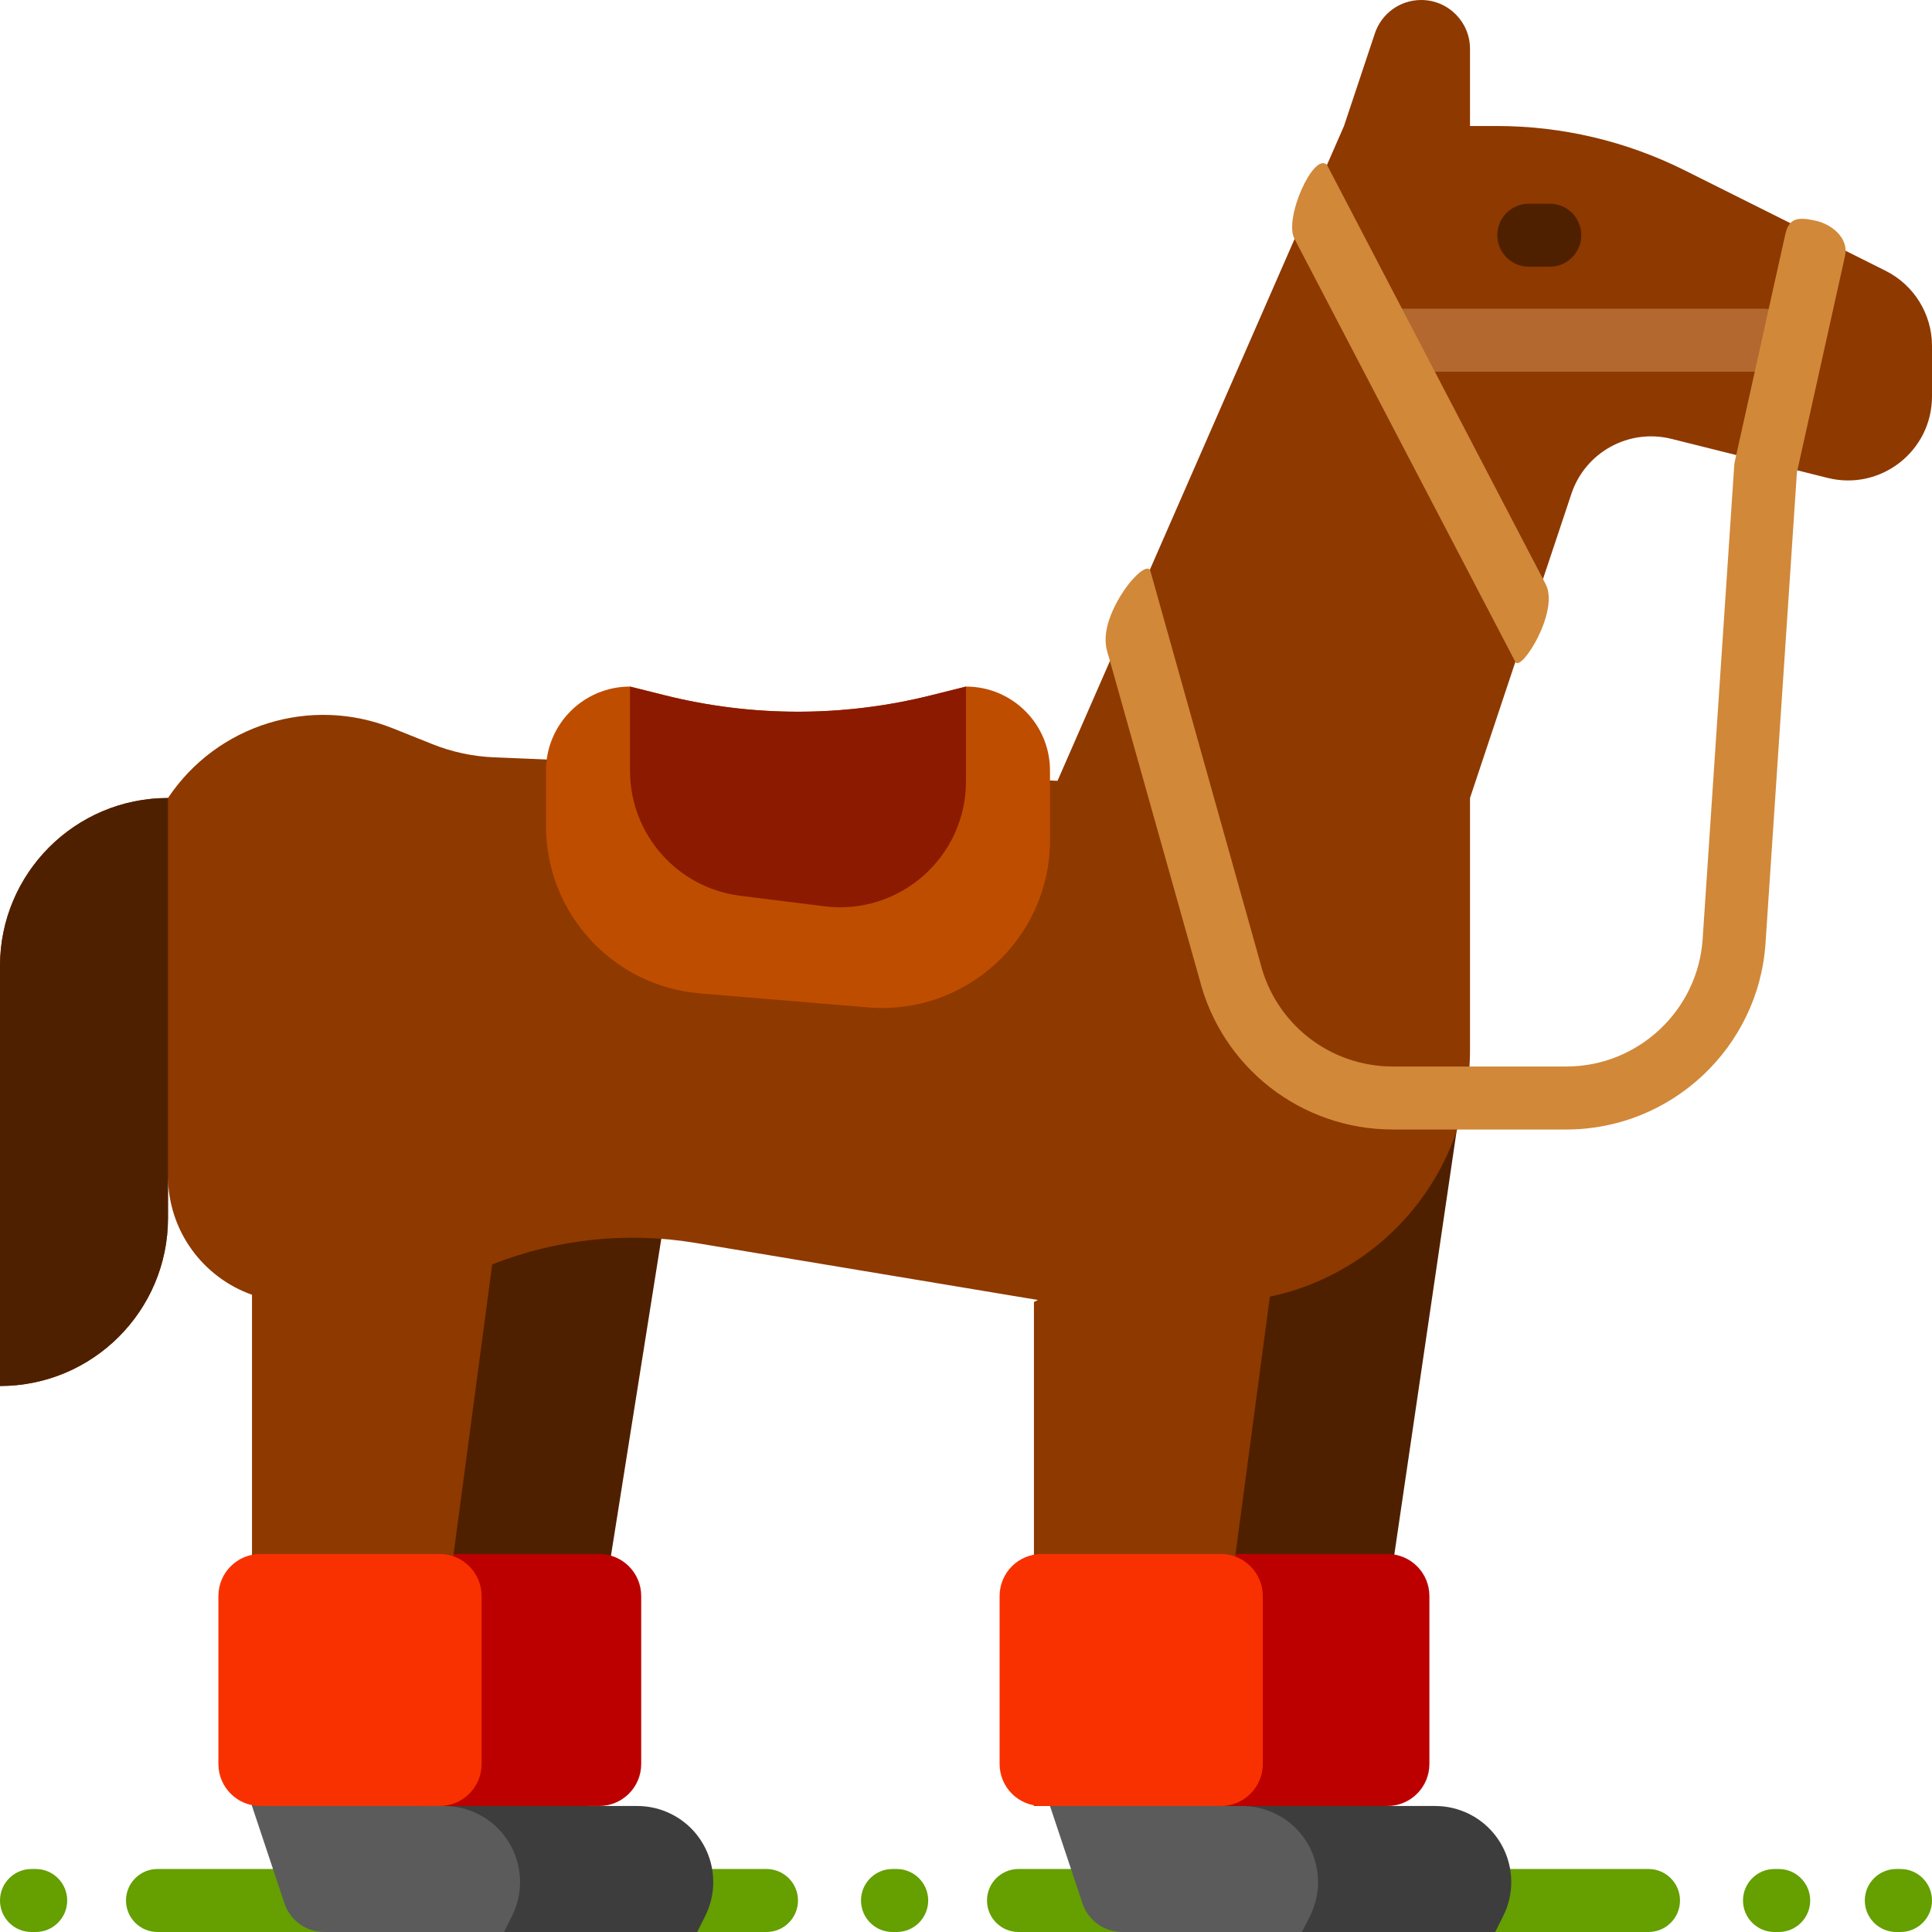 <?xml version="1.0" encoding="iso-8859-1"?>
<!-- Uploaded to: SVG Repo, www.svgrepo.com, Generator: SVG Repo Mixer Tools -->
<svg height="800px" width="800px" version="1.1" id="Layer_1" xmlns="http://www.w3.org/2000/svg" xmlns:xlink="http://www.w3.org/1999/xlink" 
	 viewBox="0 0 512 512" xml:space="preserve">
<path style="fill:#659F00;" d="M17.809,503.652c0,4.61-3.738,8.348-8.348,8.348H8.348C3.738,512,0,508.262,0,503.652
	s3.738-8.348,8.348-8.348h1.113C14.071,495.304,17.809,499.042,17.809,503.652z M237.635,495.304h-1.113
	c-4.61,0-8.348,3.738-8.348,8.348s3.738,8.348,8.348,8.348h1.113c4.61,0,8.348-3.738,8.348-8.348S242.245,495.304,237.635,495.304z
	 M503.652,495.304h-1.113c-4.61,0-8.348,3.738-8.348,8.348s3.738,8.348,8.348,8.348h1.113c4.61,0,8.348-3.738,8.348-8.348
	S508.262,495.304,503.652,495.304z M471.374,495.304h-1.113c-4.61,0-8.348,3.738-8.348,8.348s3.738,8.348,8.348,8.348h1.113
	c4.61,0,8.348-3.738,8.348-8.348S475.984,495.304,471.374,495.304z M203.13,495.304H41.739c-4.61,0-8.348,3.738-8.348,8.348
	S37.129,512,41.739,512H203.13c4.61,0,8.348-3.738,8.348-8.348S207.741,495.304,203.13,495.304z M436.87,495.304H269.913
	c-4.61,0-8.348,3.738-8.348,8.348s3.738,8.348,8.348,8.348H436.87c4.61,0,8.348-3.738,8.348-8.348S441.48,495.304,436.87,495.304z"
	/>
<path style="fill:#3D3D3D;" d="M398.369,507.748L396.243,512h-62.33l-11.13-33.391v-22.261h44.522v22.261h13.055
	c3.125,0,6.209,0.728,9.005,2.126l0,0C399.311,485.708,403.342,497.802,398.369,507.748z M177.887,480.735L177.887,480.735
	c-2.796-1.398-5.879-2.126-9.005-2.126h-13.056v-22.261h-44.522v22.261L122.435,512h62.33l2.126-4.252
	C191.864,497.802,187.833,485.708,177.887,480.735z"/>
<path style="fill:#4F2000;" d="M386.226,298.296l-26.517,180.313h-33.391V322.783L386.226,298.296z M117.983,478.609h33.391
	l26.517-166.957l-59.908,11.13V478.609z"/>
<path style="fill:#BC0000;" d="M169.925,422.957v44.522c0,6.147-4.983,11.13-11.13,11.13h-47.49c-6.147,0-11.13-4.983-11.13-11.13
	v-44.522c0-6.147,4.983-11.13,11.13-11.13h47.49C164.941,411.826,169.925,416.809,169.925,422.957z M367.675,411.826h-47.49
	c-6.147,0-11.13,4.983-11.13,11.13v44.522c0,6.147,4.983,11.13,11.13,11.13h47.49c6.147,0,11.13-4.983,11.13-11.13v-44.522
	C378.805,416.809,373.822,411.826,367.675,411.826z"/>
<path style="fill:#8E3900;" d="M512,91.671v13.383c0,14.482-13.61,25.109-27.66,21.596l-41.385-10.346
	c-11.285-2.822-22.84,3.522-26.517,14.556l-26.872,80.617v66.783c0,32.171-22.751,59.024-53.04,65.36l-17.999,134.988h-44.522
	V345.043l1.064-0.532l-52.46-8.743l-38.328-6.388c-18.263-3.044-36.857-0.987-53.839,5.695l-19.138,143.533H66.783V357.843v-12.8
	v-1.92c-12.966-4.585-22.261-16.935-22.261-31.471v11.13c0,24.588-19.933,44.522-44.522,44.522l0,0V256
	c0-24.588,19.933-44.522,44.522-44.522l0,0l0,0c12.974-19.46,37.806-27.174,59.522-18.487l10.536,4.214
	c5.199,2.08,10.714,3.261,16.309,3.495l149.365,6.223l75.92-173.532l8.182-24.546C366.117,3.563,371.06,0,376.628,0l0,0
	c7.145,0,12.937,5.792,12.937,12.937v20.454h7.116c17.279,0,34.322,4.024,49.776,11.75l53.237,26.618
	C507.236,75.531,512,83.239,512,91.671z"/>
<path style="fill:#4F2000;" d="M419.061,62.33c0,4.61-3.738,8.348-8.348,8.348h-5.565c-4.61,0-8.348-3.738-8.348-8.348
	s3.738-8.348,8.348-8.348h5.565C415.323,53.983,419.061,57.72,419.061,62.33z"/>
<path style="fill:#BF4D00;" d="M144.696,218.896v-14.687c0-12.295,9.966-22.261,22.261-22.261l9.297,2.324
	c23.127,5.782,47.322,5.782,70.449,0l9.297-2.324c12.295,0,22.261,9.966,22.261,22.261v18.396c0,26.047-22.262,46.531-48.219,44.368
	l-44.522-3.71C162.445,261.34,144.696,242.05,144.696,218.896z"/>
<path style="fill:#B2682F;" d="M475.826,90.157c0,4.61-3.738,8.348-8.348,8.348H367.304c-4.61,0-8.348-3.738-8.348-8.348
	s3.738-8.348,8.348-8.348h100.174C472.088,81.809,475.826,85.546,475.826,90.157z"/>
<path style="fill:#D18839;" d="M343.073,63.336c-2.968-5.357,5.101-23.197,8.594-19.642l57.342,109.944l0.616,1.18
	c3.733,7.176-6.548,23.452-8.037,20.598L343.073,63.336z M481.172,58.492c-4.498-1.002-7.056-0.886-8.056,3.615l-13.357,60.104
	c-0.092,0.414-0.152,0.834-0.18,1.256l-8.36,125.397c-1.262,18.935-17.116,33.768-36.094,33.768h-46.021
	c-16.629,0-31.061-11.267-35.094-27.4c-0.02-0.079-0.041-0.158-0.062-0.236l-29.066-103.621c-0.727-2.582-6.052,2.536-9.298,8.974
	c-4.105,8.14-2.226,12.022-1.704,13.879l23.966,85.178c5.938,23.512,26.998,39.923,51.26,39.923h46.021
	c27.736,0,50.907-21.679,52.753-49.352l8.318-124.762l12.765-57.446C489.961,63.265,485.672,59.492,481.172,58.492z"/>
<path style="fill:#4F2000;" d="M0,367.304L0,367.304V256c0-24.588,19.933-44.522,44.522-44.522l0,0v111.304
	C44.522,347.371,24.588,367.304,0,367.304z"/>
<path style="fill:#8C1A00;" d="M166.957,204.262v-22.313l9.297,2.324c23.127,5.782,47.322,5.782,70.449,0l9.297-2.324v25.096
	c0,20.085-17.603,35.625-37.533,33.133l-22.261-2.783C179.496,235.306,166.957,221.102,166.957,204.262z"/>
<path style="fill:#5B5B5B;" d="M347.169,507.748L345.043,512h-47.629c-4.791,0-9.045-3.065-10.559-7.611l-8.594-25.78v-22.261
	h44.522v22.261h6.377c3.125,0,6.209,0.728,9.005,2.126l0,0C348.111,485.708,352.142,497.802,347.169,507.748z M126.687,480.735
	L126.687,480.735c-2.796-1.398-5.879-2.126-9.005-2.126h-6.378v-22.261H66.783v22.261l8.594,25.78
	c1.515,4.545,5.769,7.611,10.559,7.611h47.629l2.126-4.252C140.664,497.802,136.633,485.708,126.687,480.735z"/>
<path style="fill:#F93100;" d="M334.655,422.957v44.522c0,6.147-4.983,11.13-11.13,11.13h-47.49c-6.147,0-11.13-4.983-11.13-11.13
	v-44.522c0-6.147,4.983-11.13,11.13-11.13h47.49C329.671,411.826,334.655,416.809,334.655,422.957z M116.499,411.826h-47.49
	c-6.147,0-11.13,4.983-11.13,11.13v44.522c0,6.147,4.983,11.13,11.13,11.13h47.49c6.147,0,11.13-4.983,11.13-11.13v-44.522
	C127.629,416.809,122.645,411.826,116.499,411.826z"/>
</svg>
